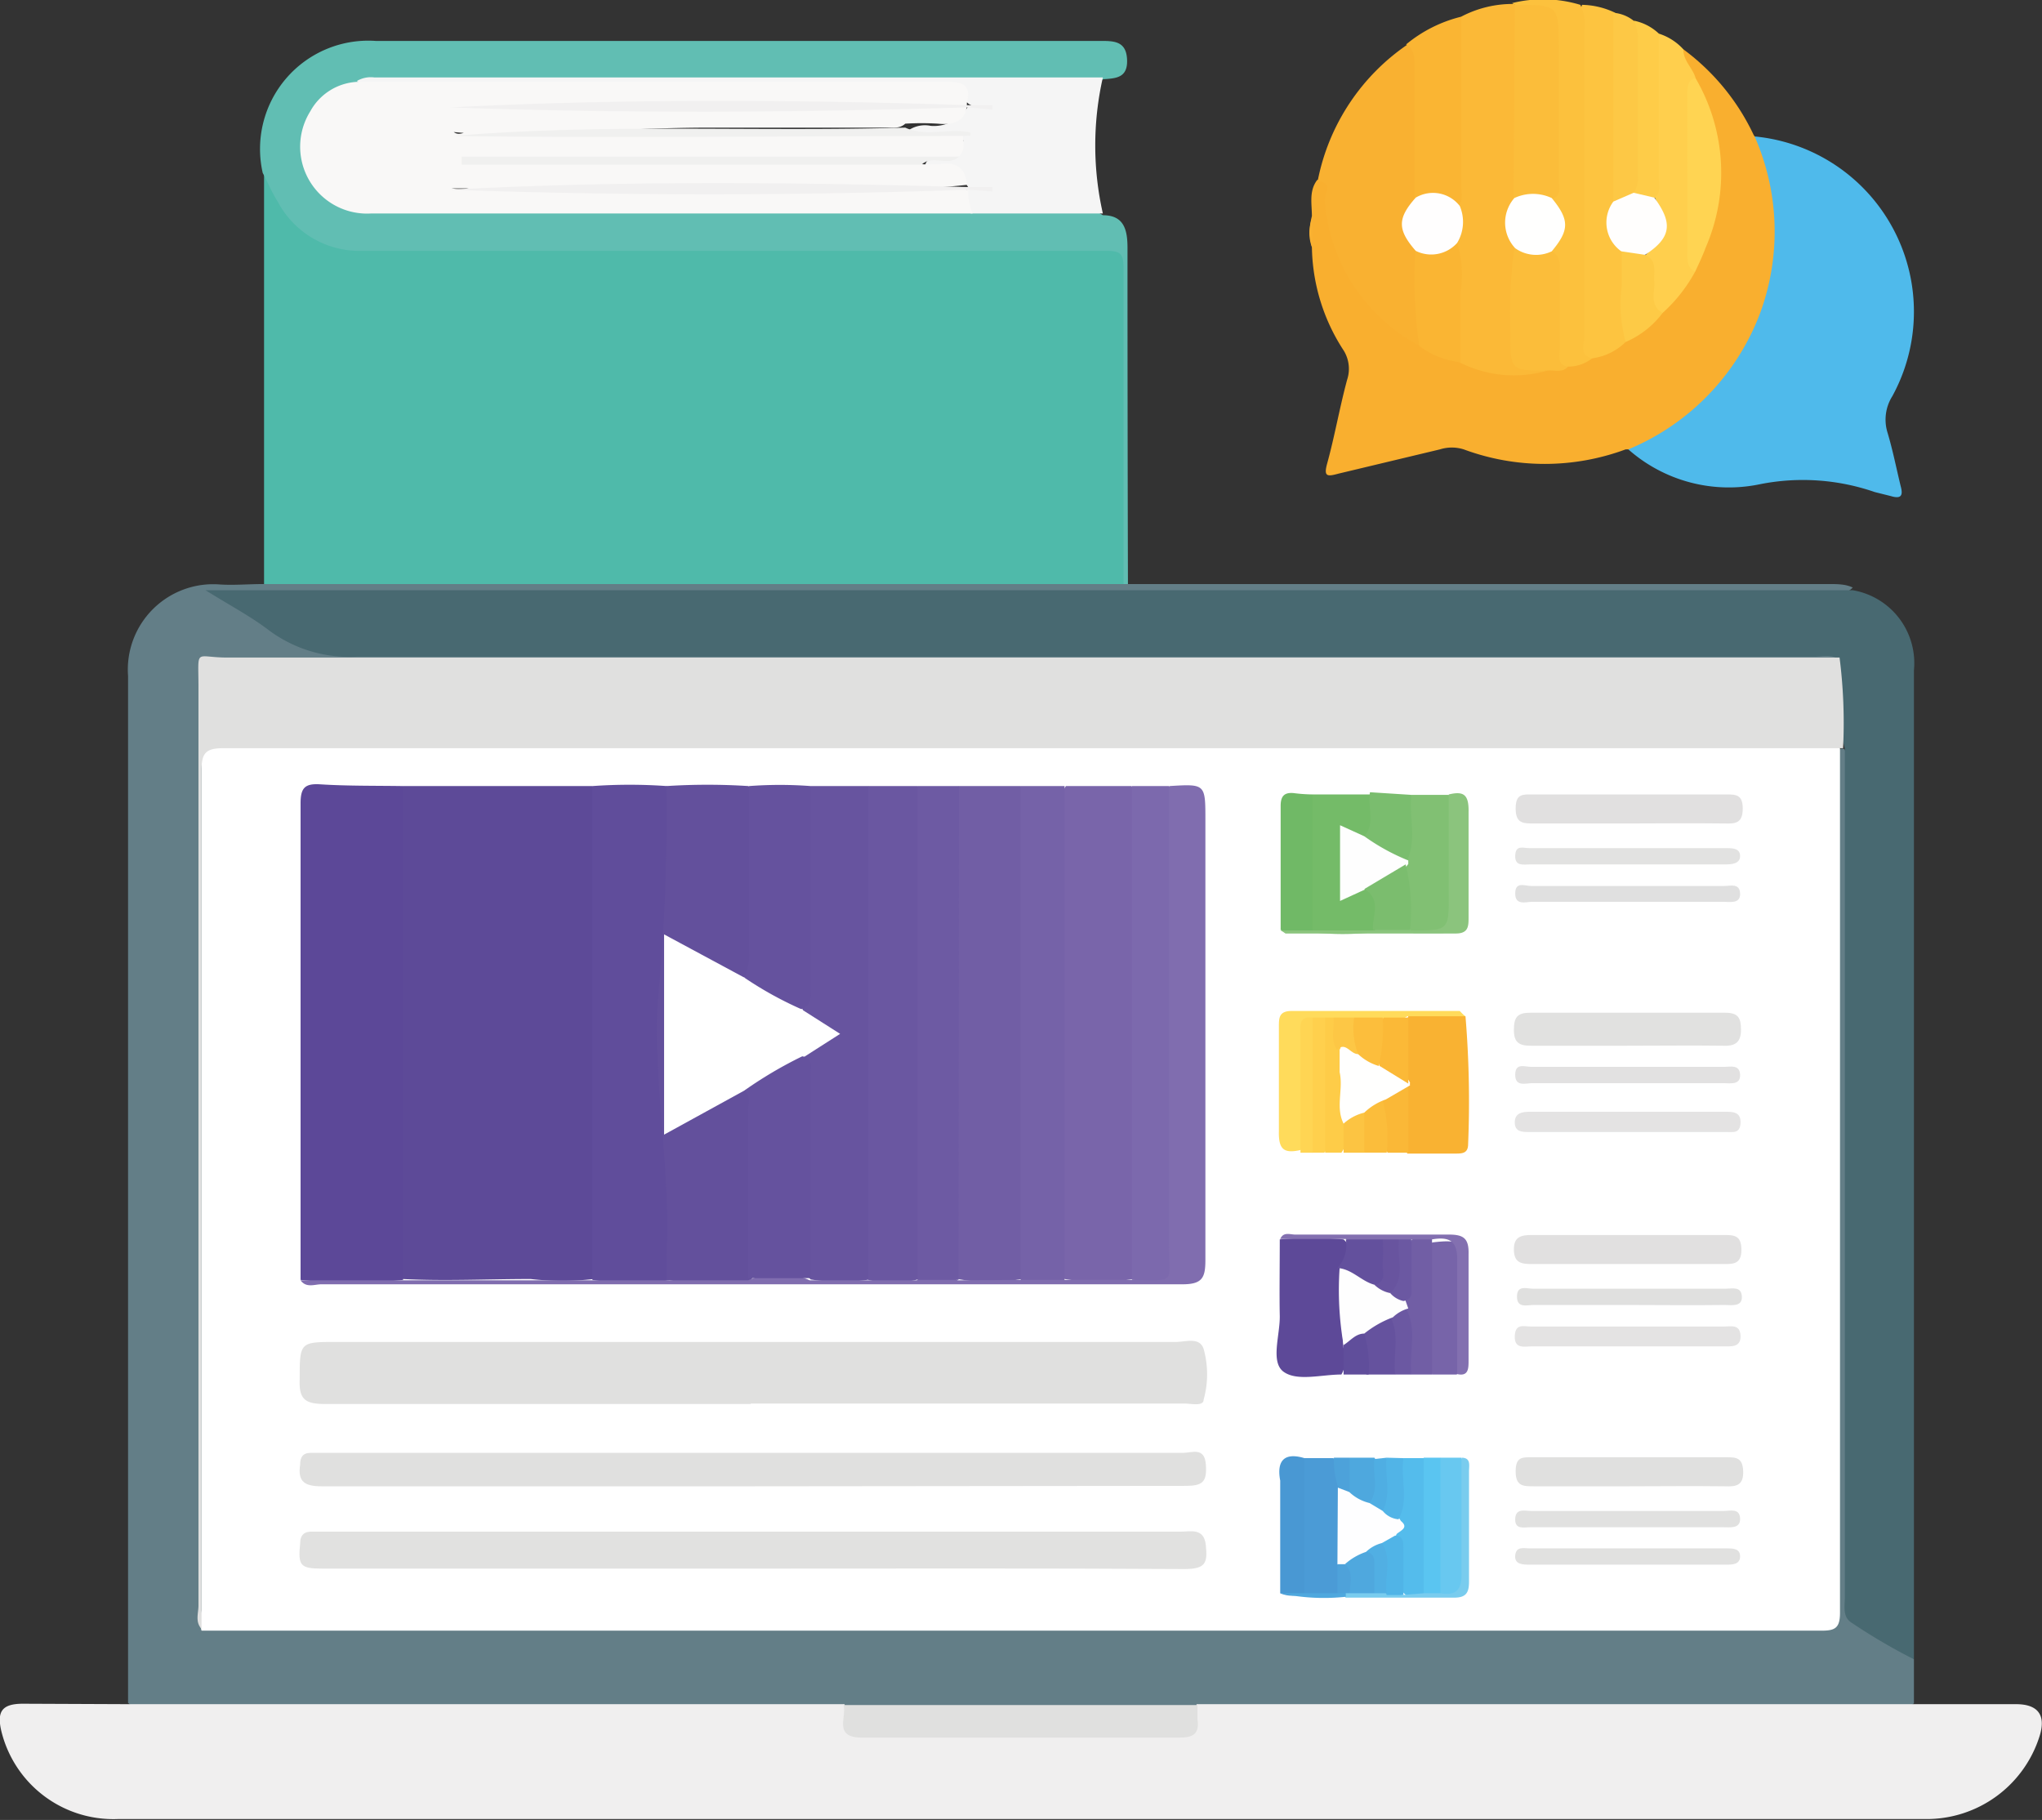 <svg xmlns="http://www.w3.org/2000/svg" viewBox="0 0 46.4 41.35"><rect x="0" y="0" width="46.4" height="41.35" fill="#333333" stroke="none"/><defs><style>.cls-1{fill:#4fbaaa;}.cls-2{fill:#637e87;}.cls-3{fill:#f0efef;}.cls-4{fill:#486971;}.cls-5{fill:#61beb3;}.cls-6{fill:#f9af2f;}.cls-7{fill:#4fbaeb;}.cls-8{fill:#f5f5f5;}.cls-9{fill:#f9b131;}.cls-10{fill:#fbb937;}.cls-11{fill:#fdc440;}.cls-12{fill:#fcc13d;}.cls-13{fill:#fab533;}.cls-14{fill:#ffcf4d;}.cls-15{fill:#fdc845;}.cls-16{fill:#fecc48;}.cls-17{fill:#fff;}.cls-18{fill:#e0e0df;}.cls-19{fill:#f9f8f7;}.cls-20{fill:#fbbd3a;}.cls-21{fill:#ffd452;}.cls-22{fill:#fdca46;}.cls-23{fill:#f1f0f0;}.cls-24{fill:#f0f0ef;}.cls-25{fill:#fffefe;}.cls-26{fill:#fffffe;}.cls-27{fill:#fffefd;}.cls-28{fill:#5d4a98;}.cls-29{fill:#5c4898;}.cls-30{fill:#604d9b;}.cls-31{fill:#e1e1e0;}.cls-32{fill:#7965aa;}.cls-33{fill:#715ea5;}.cls-34{fill:#63509c;}.cls-35{fill:#67549f;}.cls-36{fill:#6a57a1;}.cls-37{fill:#7562a8;}.cls-38{fill:#806daf;}.cls-39{fill:#6d5aa3;}.cls-40{fill:#7c69ad;}.cls-41{fill:#65529e;}.cls-42{fill:#f9b232;}.cls-43{fill:#5d4998;}.cls-44{fill:#e1e0e0;}.cls-45{fill:#74bb68;}.cls-46{fill:#81c073;}.cls-47{fill:#e4e3e3;}.cls-48{fill:#70b966;}.cls-49{fill:#4b9bd6;}.cls-50{fill:#e0e0e0;}.cls-51{fill:#e2e2e1;}.cls-52{fill:#e2e1e1;}.cls-53{fill:#ffdb5b;}.cls-54{fill:#8bc47d;}.cls-55{fill:#7764a9;}.cls-56{fill:#4998d3;}.cls-57{fill:#54bcec;}.cls-58{fill:#68c8f0;}.cls-59{fill:#8370b0;}.cls-60{fill:#7abd6e;}.cls-61{fill:#5ac5f1;}.cls-62{fill:#ffd04d;}.cls-63{fill:#ffd553;}.cls-64{fill:#79ccee;}.cls-65{fill:#fab837;}.cls-66{fill:#fbbd3b;}.cls-67{fill:#6b58a2;}.cls-68{fill:#4ea8de;}.cls-69{fill:#51b4e7;}.cls-70{fill:#604e9b;}.cls-71{fill:#fcc442;}.cls-72{fill:#4faee3;}.cls-73{fill:#4da2da;}.cls-74{fill:#4fa8de;}.cls-75{fill:#fefefe;}.cls-76{fill:#63509d;}.cls-77{fill:#7bbd6e;}.cls-78{fill:#fefeff;}.cls-79{fill:#4ea2da;}.cls-80{fill:#fcbe3c;}.cls-81{fill:#fdc745;}.cls-82{fill:#50b4e7;}.cls-83{fill:#68549f;}.cls-84{fill:#51afe3;}</style></defs><g id="Capa_2" data-name="Capa 2"><g id="Capa_1-2" data-name="Capa 1"><path class="cls-1" d="M6,13.27c0-2.91,0-5.82,0-8.74,0-.2,0-.4,0-.6.23,0,.27.2.34.34A2.26,2.26,0,0,0,8.5,5.57H24.94c.63,0,.63,0,.63.62v6.63a.89.89,0,0,1-.05.51.93.93,0,0,1-.59.1H6.56C6.35,13.41,6.12,13.46,6,13.27Z"></path><path class="cls-2" d="M6,13.27l.37,0H25.2l.33,0s.06,0,.1,0l9.81,0h6.12c.18,0,.38,0,.54.08-.2.2-.46.15-.7.16H36.21c-10.35,0-20.69,0-31,0l0,0a12.67,12.67,0,0,1,1.23.76,2.47,2.47,0,0,0,1.49.43h33a4.07,4.07,0,0,1,.7,0c.13,0,.3,0,.29.23a1.29,1.29,0,0,1-.86.14H5.55c-.91,0-.91,0-.92.89,0,6.72,0,13.43,0,20.15,0,.23-.07.48.15.66a1.32,1.32,0,0,0,.59.07H40.94c.69,0,.71,0,.71-.71V17.94a1.73,1.73,0,0,1,.1-.87.13.13,0,0,1,.16-.05,1.35,1.35,0,0,1,.13.86c0,5.93,0,11.86,0,17.79a1.47,1.47,0,0,0,.88,1.56,1.24,1.24,0,0,1,.57.47v1a.62.62,0,0,1-.52.15c-5.24,0-10.49,0-15.73,0-2.68,0-5.37,0-8,0-1.32,0-2.65,0-4,0H3.71c-.27,0-.57.06-.8-.16,0-.17,0-.34,0-.51,0-7.61,0-15.21,0-22.82A1.94,1.94,0,0,1,5,13.28C5.33,13.3,5.64,13.27,6,13.27Z"></path><path class="cls-3" d="M2.91,38.72h16l.28,0c.12.56.51.61,1,.6,2,0,4,0,6,0,.49,0,.89,0,1-.6l2.76,0H45.81c.5,0,.68.25.54.71a2.69,2.69,0,0,1-2.59,1.9H2.67a2.62,2.62,0,0,1-2.64-2c-.1-.43,0-.62.49-.62Z"></path><path class="cls-4" d="M41.8,15c-.17-.15-.39-.08-.58-.08q-16.56,0-33.11,0a3.06,3.06,0,0,1-2-.6c-.42-.32-.88-.56-1.44-.91H42.1a1.68,1.68,0,0,1,1.39,1.82V35.83c0,.62,0,1.24,0,1.87a13.12,13.12,0,0,1-1.4-.82c-.23-.13-.17-.38-.17-.59V19.76c0-.92,0-1.84,0-2.75A5.06,5.06,0,0,1,41.8,15Z"></path><path class="cls-5" d="M25.63,13.27h-.1c0-2.39,0-4.79,0-7.19,0-.33-.08-.38-.41-.38-5.66,0-11.33,0-17,0A2.1,2.1,0,0,1,6.31,4.58c-.13-.2-.22-.43-.34-.65a2.46,2.46,0,0,1,2.57-3H25c.31,0,.59,0,.61.42s-.25.43-.54.45a1.27,1.27,0,0,1-.81.13c-5.11,0-10.22,0-15.33,0A2.32,2.32,0,0,0,8.18,2a1.4,1.4,0,0,0-1.08.8,1.35,1.35,0,0,0,.68,1.8,2.56,2.56,0,0,0,1.06.16c4.42,0,8.84,0,13.26,0,.81,0,1.62,0,2.43,0a.77.77,0,0,1,.53.13c.48,0,.56.33.56.74Q25.62,9.43,25.63,13.27Z"></path><path class="cls-6" d="M38.25,1.12a5.13,5.13,0,0,1,1.6,1.95,2.54,2.54,0,0,1,.54,1.46,5.41,5.41,0,0,1-3,5.57.88.88,0,0,1-.45.11,5.29,5.29,0,0,1-3.68,0,.9.9,0,0,0-.54,0l-2.3.55c-.26.07-.35.08-.26-.24.17-.62.28-1.26.45-1.89a.79.79,0,0,0-.1-.7,4.41,4.41,0,0,1-.7-2.32,1.38,1.38,0,0,1,0-.7c0-.28-.07-.57.12-.82.24-.07.28-.06.28.27a3.32,3.32,0,0,0,.31,1.39,4.34,4.34,0,0,0,1.75,2,4.48,4.48,0,0,0,1,.39,4,4,0,0,0,1.87.19c.16,0,.32,0,.48-.09s.37-.11.56-.19a3.14,3.14,0,0,0,.73-.37,3.78,3.78,0,0,0,.84-.65,3.52,3.52,0,0,0,.7-1,4.4,4.4,0,0,0,0-4.17,4.51,4.51,0,0,1-.31-.57C38.13,1.22,38.09,1.11,38.25,1.12Z"></path><path class="cls-7" d="M37,10.21A5.42,5.42,0,0,0,40,7.1a5.36,5.36,0,0,0-.13-4A4,4,0,0,1,43,9a1,1,0,0,0-.11.83c.12.4.2.81.3,1.22.06.22,0,.29-.23.22l-.36-.09A5,5,0,0,0,40,11,3.45,3.45,0,0,1,37,10.21Z"></path><path class="cls-8" d="M25.06,4.85h-3A.38.38,0,0,1,22,4.29a1.38,1.38,0,0,1,.49,0c-.13,0-.3,0-.47,0-.22-.43-.7-.31-1-.48,0-.2.14-.19.26-.22s.3,0,.44-.07.12-.22.17-.33c-.29-.06-.59,0-.88,0s-.37,0-.35-.24a.66.66,0,0,1,.49-.09A.9.9,0,0,0,22,2.41a2,2,0,0,1,.49,0c-.19,0-.4.07-.55-.12S21.47,2,21.21,2H8.77c-.23,0-.48,0-.66-.16a.62.62,0,0,1,.4-.08H25.06A7,7,0,0,0,25.06,4.85Z"></path><path class="cls-9" d="M32.26,7.86A4.09,4.09,0,0,1,30.1,4.55c0-.14.2-.41-.16-.43A4.88,4.88,0,0,1,32,1c.31,0,.32.26.32.47,0,1,0,1.92,0,2.88a1.17,1.17,0,0,0,0,1.4A11.12,11.12,0,0,1,32.26,7.86Z"></path><path class="cls-10" d="M35.16,8.42a2.72,2.72,0,0,1-2-.19.88.88,0,0,1-.15-.61c0-.68,0-1.35,0-2,0-.33,0-.66,0-1,0-1.18,0-2.37,0-3.55A.94.94,0,0,1,33.2.38,2.51,2.51,0,0,1,34.41.09l.06.06a.58.58,0,0,1,.08.31c0,1.31,0,2.62,0,3.92a1.49,1.49,0,0,0,0,1.27c0,.52-.08,1-.07,1.57S34.43,8.31,35.16,8.42Z"></path><path class="cls-11" d="M36.94,7.77a1.34,1.34,0,0,1-.75.37c-.23.09-.26-.08-.3-.23a1.79,1.79,0,0,1,0-.46c0-2.31,0-4.62,0-6.93a.82.82,0,0,1,.06-.41,1.8,1.8,0,0,1,.75.18.62.62,0,0,1,.14.43c0,1.24,0,2.48,0,3.72A1.34,1.34,0,0,0,37,5.79,10.91,10.91,0,0,1,36.94,7.77Z"></path><path class="cls-12" d="M35.91.11A1,1,0,0,1,36,.7C36,3,36,5.33,36,7.64c0,.18-.13.43.18.5a.88.88,0,0,1-.56.19c-.35.09-.3-.19-.31-.36,0-.48,0-1,0-1.43a2.56,2.56,0,0,0-.08-.73.33.33,0,0,1,0-.22.83.83,0,0,0,0-1,.26.26,0,0,1,0-.23c.13-1.27,0-2.54,0-3.81,0-.23-.11-.34-.34-.35a.81.81,0,0,1-.53-.13v0A2.93,2.93,0,0,1,35.91.11Z"></path><path class="cls-13" d="M33.2.38c0,1.27,0,2.54,0,3.81,0,.16.06.34-.06.49a4,4,0,0,0-1-.19v-3c0-.18,0-.38-.19-.48A3.13,3.13,0,0,1,33.2.38Z"></path><path class="cls-14" d="M38.52,6.17a3.54,3.54,0,0,1-.74.94c-.3,0-.29-.23-.31-.42a3.3,3.3,0,0,0-.09-.83.11.11,0,0,1,0-.05,1.19,1.19,0,0,0,.16-1.44c0-1,0-2,0-2.95,0-.23,0-.47.14-.66a1.27,1.27,0,0,1,.57.36c0,.27.22.43.28.66-.1,1.24,0,2.47,0,3.71A1.43,1.43,0,0,0,38.52,6.17Z"></path><path class="cls-15" d="M36.66,4.58V.29a.85.85,0,0,1,.46.18.46.46,0,0,1,.23.43c0,1,0,2.07,0,3.1a.64.64,0,0,1-.1.35A.57.57,0,0,1,36.66,4.58Z"></path><path class="cls-16" d="M37.12,4.38a.6.6,0,0,0,.1-.35c0-1.07,0-2.14,0-3.2a1.19,1.19,0,0,0-.09-.36,1.16,1.16,0,0,1,.56.29c0,1.08,0,2.17,0,3.25,0,.16.07.35-.09.48A.32.32,0,0,1,37.12,4.38Z"></path><path class="cls-9" d="M29.82,4.94v.7A.94.94,0,0,1,29.82,4.94Z"></path><path class="cls-17" d="M41.81,17q0,6.49,0,13c0,2.21,0,4.43,0,6.64,0,.35-.11.41-.42.41H4.91l-.33,0a.81.81,0,0,1,0-.46V17.49c0-.56,0-.59.61-.61H41C41.25,16.88,41.56,16.81,41.81,17Z"></path><path class="cls-18" d="M41.81,17H5.06c-.41,0-.48.14-.48.51q0,9.75,0,19.5c-.15-.16-.07-.36-.07-.53q0-9.06,0-18.1c0-.92,0-1.84,0-2.76s-.1-.68.66-.68H41.8A11.72,11.72,0,0,1,41.88,17Z"></path><path class="cls-18" d="M27.21,38.74c0,.11,0,.22,0,.32.05.34-.1.42-.42.42-2.4,0-4.8,0-7.2,0-.66,0-.35-.46-.42-.74Z"></path><path class="cls-19" d="M22,4.31a1.44,1.44,0,0,0,.1.54l-8.28,0c-1.79,0-3.58,0-5.38,0A1.52,1.52,0,0,1,7.05,2.53a1.29,1.29,0,0,1,1.06-.67c4.48,0,9,0,13.43,0,.41,0,.51.12.43.48a14.41,14.41,0,0,1-2.18,0c-3.21,0-6.42,0-9.46,0H21.47a1,1,0,0,1,.5,0c0,.4-.28.51-.66.47a6.06,6.06,0,0,0-.74,0c-.13.12-.29.09-.45.09-1.32,0-2.64,0-4,0S13.41,3,12,3a8.65,8.65,0,0,1-1.69,0c.12.09.23,0,.33,0C12.49,3,14.29,3,16.1,3c1.31,0,2.62,0,3.92,0a14.47,14.47,0,0,1,1.86.08c0,.16.06.34-.09.47a9.27,9.27,0,0,1-1.39.09H11.76c-.38,0-.75-.07-1.13,0,1.5.09,3,0,4.5,0,1.74,0,3.49,0,5.23,0,.2,0,.41,0,.58.09a2.94,2.94,0,0,0,.42,0c.38-.06.58.09.61.47a15,15,0,0,1-2.22.08c-2.26,0-4.51,0-6.77,0-.93,0-1.86,0-2.72,0a1.25,1.25,0,0,0,.39,0c2.77,0,5.54,0,8.3,0A23.4,23.4,0,0,1,22,4.31Z"></path><path class="cls-20" d="M35.24,5.7c.22.1.2.29.2.48V7.93c0,.15-.07.36.19.4-.13.15-.31.07-.47.09-.84,0-.84,0-.84-.85a11.41,11.41,0,0,1,.09-1.94A2.57,2.57,0,0,1,35.24,5.7Z"></path><path class="cls-21" d="M38.52,6.17c-.19-.09-.18-.26-.18-.44V2.14c0-.15,0-.33.19-.36a4.26,4.26,0,0,1,.23,3.84C38.69,5.81,38.6,6,38.52,6.17Z"></path><path class="cls-13" d="M33.11,5.52a2.38,2.38,0,0,1,.08,1.09c0,.54,0,1.08,0,1.62a1.88,1.88,0,0,1-.94-.37,10.39,10.39,0,0,1-.09-2.16C32.49,5.69,32.79,5.54,33.11,5.52Z"></path><path class="cls-22" d="M37.38,5.79c.29.13.19.39.21.61s-.12.54.19.71a2.08,2.08,0,0,1-.84.66,3.21,3.21,0,0,1-.09-1.27c0-.26,0-.52,0-.79C37,5.58,37.21,5.67,37.38,5.79Z"></path><path class="cls-23" d="M22,2.44c-3.92.12-7.85.14-11.78,0,3.93-.2,7.86-.18,11.78-.05h.55v.1Z"></path><path class="cls-23" d="M22,4.31c-3.92.14-7.85.14-11.78,0,3.93-.21,7.86-.17,11.78-.06h.55v.1Z"></path><path class="cls-24" d="M21.88,3.09c-3.86,0-7.73.05-11.59,0C13.71,2.8,17.14,3,20.57,2.9c.48.22,1,0,1.48.11a.24.24,0,0,1,0,.07Z"></path><path class="cls-24" d="M20.94,3.74c-3.48,0-7,0-10.45,0V3.56H21.79C21.54,3.79,21.19,3.51,20.94,3.74Z"></path><path class="cls-25" d="M33.11,5.52a.79.79,0,0,1-.94.18c-.42-.48-.42-.74,0-1.21a.77.77,0,0,1,1,.19A.92.92,0,0,1,33.11,5.52Z"></path><path class="cls-20" d="M34.42.11c1,0,1,0,1,1v3c0,.15.08.36-.18.41a1.75,1.75,0,0,1-.85,0Z"></path><path class="cls-26" d="M34.41,4.5a1,1,0,0,1,.85,0c.41.5.4.73,0,1.21a.82.82,0,0,1-.83-.07A.85.85,0,0,1,34.41,4.5Z"></path><path class="cls-27" d="M37.38,5.79l-.54-.08a.8.8,0,0,1-.18-1.13l.46-.2.47.11C38,5.05,38,5.39,37.38,5.79Z"></path><path class="cls-28" d="M9.16,17.86c1.43,0,2.87,0,4.3,0a.85.85,0,0,1,.15.62c0,3.34,0,6.69,0,10a.9.9,0,0,1-.12.58,6.21,6.21,0,0,1-1.43,0c-1,0-1.94.05-2.91,0A.78.78,0,0,1,9,28.53v-10A.9.9,0,0,1,9.16,17.86Z"></path><path class="cls-18" d="M17.06,31.9c-3.22,0-6.45,0-9.67,0-.45,0-.6-.1-.58-.56,0-.85,0-.85.84-.85H26.72c.22,0,.54-.12.63.16a2.14,2.14,0,0,1,0,1.15c0,.16-.28.09-.43.09H17.06Z"></path><path class="cls-29" d="M9.16,17.86V29.08a10.68,10.68,0,0,1-2.33,0c0-1.77,0-3.55,0-5.32s0-3.67,0-5.51c0-.35.1-.45.44-.43C7.89,17.86,8.52,17.85,9.16,17.86Z"></path><path class="cls-30" d="M13.46,29.08V17.86a11.92,11.92,0,0,1,1.69,0s.07.07.07.12a11.46,11.46,0,0,1,0,3.15,4.49,4.49,0,0,0-.1.64c0,.23,0,.47,0,.7-.15,2,.29,3.93.2,5.9a1.19,1.19,0,0,1-.12.72A5.77,5.77,0,0,1,13.46,29.08Z"></path><path class="cls-31" d="M17.09,35.64H7.32c-.5,0-.55-.07-.5-.57,0-.2.1-.28.29-.27H26.83c.23,0,.53-.09.57.31s0,.54-.49.54C23.63,35.63,20.36,35.64,17.09,35.64Z"></path><path class="cls-32" d="M24.22,17.86h1.49a.85.85,0,0,1,.15.62q0,5,0,10a.91.91,0,0,1-.11.58,4.8,4.8,0,0,1-1.56,0,1,1,0,0,1-.12-.62V18.53A.94.94,0,0,1,24.22,17.86Z"></path><path class="cls-33" d="M21.79,17.86h1.4a.9.9,0,0,1,.15.62v10a.91.91,0,0,1-.12.58,4.21,4.21,0,0,1-1.46,0,.9.9,0,0,1-.12-.62q0-5,0-9.94A.94.94,0,0,1,21.79,17.86Z"></path><path class="cls-18" d="M17.08,33.77H7.31c-.38,0-.55-.1-.49-.49,0-.17.06-.27.24-.27H26.88c.2,0,.49-.14.52.26s-.07.49-.46.49Z"></path><path class="cls-34" d="M15.14,29.08c0-.18,0-.37,0-.56.11-1.91-.29-3.81-.2-5.72a43,43,0,0,0,.2-4.94,14.59,14.59,0,0,1,1.87,0,.76.76,0,0,1,.14.53q0,1.61,0,3.21a.84.84,0,0,1-.13.53c-.21.2-.41.07-.6,0s-.62-.36-.94-.53-.31,0-.31.19v3.41c0,.28.12.34.35.21s.65-.38,1-.54c.17-.09.33-.2.53-.06a.78.78,0,0,1,.12.49q0,1.66,0,3.33a.68.68,0,0,1-.12.48A7.11,7.11,0,0,1,15.14,29.08Z"></path><path class="cls-35" d="M18.42,17.86h1.31a.9.9,0,0,1,.15.62v10a1,1,0,0,1-.11.59,4.37,4.37,0,0,1-1.35,0c-.19-.2-.14-.46-.14-.71,0-1.4,0-2.8,0-4.2-.11-.26.08-.35.25-.46.38-.23.38-.24,0-.47-.18-.13-.37-.24-.29-.51a21.88,21.88,0,0,0,.05-2.56c0-.57,0-1.15,0-1.72A.85.85,0,0,1,18.42,17.86Z"></path><path class="cls-36" d="M19.73,29.08V17.86h1.12a.85.85,0,0,1,.15.62v10a1,1,0,0,1-.11.58A2.28,2.28,0,0,1,19.73,29.08Z"></path><path class="cls-37" d="M23.19,29.08V17.86h1V29.08A2,2,0,0,1,23.19,29.08Z"></path><path class="cls-38" d="M23.19,29.08h2.52c.7-.1.71-.58.71-1.15,0-3.09,0-6.17,0-9.26a1.15,1.15,0,0,1,.15-.81c.82-.05.82-.05.82.77q0,5,0,10c0,.4-.07.55-.52.55H7.3c-.15,0-.34.09-.47-.09H17a1.71,1.71,0,0,1,1.4,0h2.43a.87.87,0,0,1,.93,0Z"></path><path class="cls-39" d="M21.78,29.08h-.93V17.86h.94Z"></path><path class="cls-40" d="M26.56,17.86c0,3.47,0,6.93,0,10.4,0,.91.2.84-.84.82V17.86Z"></path><path class="cls-41" d="M18.42,17.86v4.51c0,.21.06.45-.21.56a1.73,1.73,0,0,1-1.3-.72,1.18,1.18,0,0,0,.11-.59c0-1.25,0-2.5,0-3.76A9.35,9.35,0,0,1,18.42,17.86Z"></path><path class="cls-42" d="M33.3,23.09a23.44,23.44,0,0,1,.06,2.9c0,.2-.11.22-.27.22l-1.11,0c-.27-.46-.1-1-.13-1.45v-.18A3.32,3.32,0,0,1,32,23.09,5.92,5.92,0,0,1,33.3,23.09Z"></path><path class="cls-43" d="M30.48,31.23c-.45,0-1,.16-1.31-.06s-.08-.84-.09-1.28,0-1.15,0-1.73a7.79,7.79,0,0,1,1.45,0c.29.25.07.51,0,.76a9.77,9.77,0,0,0,0,1.71A.7.7,0,0,1,30.48,31.23Z"></path><path class="cls-31" d="M36.94,23.76c-.72,0-1.43,0-2.15,0-.27,0-.39-.07-.39-.36s.08-.39.37-.39H39.2c.3,0,.36.12.36.39s-.12.37-.39.36C38.43,23.75,37.68,23.76,36.94,23.76Z"></path><path class="cls-18" d="M37,33.77c-.71,0-1.43,0-2.14,0-.25,0-.42,0-.42-.34s.16-.32.39-.32h4.39c.22,0,.38,0,.39.32s-.16.35-.41.34C38.43,33.76,37.69,33.77,37,33.77Z"></path><path class="cls-44" d="M37,18.71c-.71,0-1.43,0-2.14,0-.25,0-.42,0-.42-.34s.16-.32.39-.32h4.39c.22,0,.38,0,.38.32s-.15.35-.4.34C38.43,18.7,37.69,18.71,37,18.71Z"></path><path class="cls-44" d="M37,28.72H34.84c-.23,0-.43,0-.44-.31s.16-.35.41-.35c1.45,0,2.9,0,4.34,0,.25,0,.42,0,.42.34s-.21.32-.44.32Z"></path><path class="cls-45" d="M29.83,18.05h1.31a.87.87,0,0,1,0,.94c-.2.18-.4,0-.63,0,0,.31,0,.62,0,.92s.07.4.36.27a.32.32,0,0,1,.27,0,.73.73,0,0,1,.08,1,6.14,6.14,0,0,1-1.42,0,.82.82,0,0,1-.12-.48V18.58A.72.72,0,0,1,29.83,18.05Z"></path><path class="cls-46" d="M32.07,18.06h.85a.78.78,0,0,1,.14.53c0,.67,0,1.34,0,2s0,.61-.61.61h-.33c-.21-.12-.17-.34-.18-.53s0-.64,0-.95a1,1,0,0,1,0-.17,8.44,8.44,0,0,0,0-1A.65.65,0,0,1,32.07,18.06Z"></path><path class="cls-47" d="M37,25.26H39.2c.17,0,.36,0,.35.25s-.17.21-.33.21H34.74c-.15,0-.32,0-.32-.22s.18-.24.35-.24Z"></path><path class="cls-47" d="M37,30.59H34.82c-.17,0-.41.07-.4-.23s.21-.22.37-.22h4.38c.16,0,.37-.06.38.21s-.22.24-.39.24Z"></path><path class="cls-48" d="M29.83,18.05v3.08a1.08,1.08,0,0,1-.73,0c0-.94,0-1.88,0-2.82,0-.23.09-.31.3-.29A3.54,3.54,0,0,0,29.83,18.05Z"></path><path class="cls-49" d="M29.64,33.13h.66a1.28,1.28,0,0,1,.21.71,16.26,16.26,0,0,1,0,1.71,1,1,0,0,1-.12.68,1.63,1.63,0,0,1-.79,0,.76.76,0,0,1-.11-.49c0-.68,0-1.37,0-2.05A.68.68,0,0,1,29.64,33.13Z"></path><path class="cls-50" d="M37,20.49H34.82c-.15,0-.39.09-.39-.19s.22-.17.36-.17c1.46,0,2.92,0,4.39,0,.14,0,.35-.07.36.17s-.23.19-.38.19Z"></path><path class="cls-31" d="M37,35.55H34.76c-.15,0-.35,0-.33-.21s.19-.16.32-.16h4.48c.14,0,.31,0,.31.18s-.16.19-.3.19Z"></path><path class="cls-31" d="M37,34.7H34.77c-.14,0-.35.06-.34-.19s.22-.18.36-.18h4.38c.14,0,.36-.07.37.17s-.23.2-.38.2Z"></path><path class="cls-51" d="M37,19.64H34.77c-.15,0-.35.05-.34-.2s.18-.17.32-.17h4.48c.13,0,.31,0,.31.18s-.2.19-.34.19Z"></path><path class="cls-52" d="M37,24.61H34.82c-.15,0-.39.09-.39-.19s.22-.18.36-.18h4.39c.14,0,.35-.06.36.18s-.23.19-.38.19Z"></path><path class="cls-18" d="M37,29.65c-.71,0-1.43,0-2.15,0-.15,0-.38.08-.38-.19s.22-.18.36-.18h4.39c.14,0,.35-.06.36.18s-.24.19-.39.19C38.42,29.66,37.69,29.65,37,29.65Z"></path><path class="cls-53" d="M33.3,23.09l-1.32,0a.8.8,0,0,1-.55.12H30.11a1.45,1.45,0,0,0-.3,0c-.18.1-.12.27-.12.41,0,.65,0,1.3,0,1.94a.82.82,0,0,1-.14.57c-.36.08-.5,0-.49-.42,0-.79,0-1.59,0-2.38,0-.2,0-.36.29-.36h3.82S33.26,23.07,33.3,23.09Z"></path><path class="cls-54" d="M29.1,21.14h2.13a.74.74,0,0,1,.84,0c.85,0,.85,0,.85-.81V18.05c.34-.08.46,0,.45.41,0,.79,0,1.59,0,2.38,0,.2,0,.37-.29.37H29.21S29.14,21.16,29.1,21.14Z"></path><path class="cls-55" d="M33.1,31.23h-.56c0-.06,0,0,0,0a7.59,7.59,0,0,1,0-3c.66-.08.71,0,.71.59s0,1.28,0,1.92C33.24,30.86,33.27,31.07,33.1,31.23Z"></path><path class="cls-56" d="M29.64,33.13V36.2a.7.7,0,0,1-.55,0c0-.86,0-1.71,0-2.56C29,33.16,29.21,33,29.64,33.13Z"></path><path class="cls-33" d="M32.54,28.16v3.07h-.47c-.2-.26-.11-.56-.13-.85a2.56,2.56,0,0,0-.05-.55.54.54,0,0,1,0-.31,2.49,2.49,0,0,0,.08-.86.74.74,0,0,1,.13-.52A.69.69,0,0,1,32.54,28.16Z"></path><path class="cls-57" d="M31.89,33.13h.46c0,.05.1.1.1.16a11.65,11.65,0,0,1,0,2.89c-.15.14-.33.06-.49.07-.21-.15-.15-.38-.16-.59a2.5,2.5,0,0,0-.07-.67c-.08-.2.27-.35,0-.55C31.81,34,31.63,33.54,31.89,33.13Z"></path><path class="cls-58" d="M32.73,33.12h.47c.15.21.08.45.09.68,0,.64,0,1.29,0,1.94s0,.53-.57.48a.35.35,0,0,1-.1-.21,21.14,21.14,0,0,1,0-2.64A.37.37,0,0,1,32.73,33.12Z"></path><path class="cls-59" d="M32.54,28.16h-.47a.5.5,0,0,1-.29.12h-.4c-.28,0-.56.06-.8-.13H29.09c.08-.18.24-.09.37-.1,1.15,0,2.3,0,3.45,0,.33,0,.47.07.46.44,0,.81,0,1.62,0,2.42,0,.18,0,.37-.26.31,0-.84,0-1.68,0-2.52C33.13,28.25,33,28.08,32.54,28.16Z"></path><path class="cls-60" d="M32.07,18.06c-.06.49.13,1-.1,1.5A1,1,0,0,1,31,19c.26-.29.07-.64.13-1Z"></path><path class="cls-61" d="M32.73,33.12V36.2a.37.37,0,0,1-.38,0V33.12Z"></path><path class="cls-62" d="M29.83,23.12h.28a.4.4,0,0,1,.12.29c0,.8,0,1.6,0,2.4a.54.54,0,0,1-.14.38h-.28A7.07,7.07,0,0,1,29.83,23.12Z"></path><path class="cls-63" d="M29.83,23.12v3.07h-.28V23.51C29.55,23.31,29.5,23.08,29.83,23.12Z"></path><path class="cls-16" d="M30.11,26.19V23.12h.19c.2.22.09.52.19.77.09.55,0,1.1.09,1.65a.72.72,0,0,1-.1.65Z"></path><path class="cls-64" d="M32.35,36.2h.38c.36.06.49-.08.48-.46,0-.87,0-1.74,0-2.62.22,0,.17.18.17.31,0,.83,0,1.67,0,2.51,0,.25-.07.36-.34.36-.82,0-1.64,0-2.46,0a.08.08,0,0,1,0-.12.31.31,0,0,1,.13-.06,4.18,4.18,0,0,1,.5,0h.3a.5.5,0,0,1,.35.12Z"></path><path class="cls-41" d="M31.7,31.23h-.65a1.69,1.69,0,0,1-.17-.91.71.71,0,0,1,.81-.41A1.4,1.4,0,0,1,31.7,31.23Z"></path><path class="cls-65" d="M32,24.68v1.51h-.47c-.22-.36-.11-.77-.15-1.15C31.49,24.79,31.66,24.6,32,24.68Z"></path><path class="cls-66" d="M31.42,25a3.41,3.41,0,0,1,.09,1.19H31a1.1,1.1,0,0,1-.09-.87C31,25.1,31.12,24.91,31.42,25Z"></path><path class="cls-67" d="M31.7,31.23c-.05-.43.11-.88-.1-1.3,0-.22.17-.25.35-.2.26.48.06,1,.12,1.5Z"></path><path class="cls-68" d="M30.67,33.12h.56a.92.92,0,0,1,0,1.06.49.49,0,0,1-.62-.32A.84.84,0,0,1,30.67,33.12Z"></path><path class="cls-69" d="M31.89,33.13c-.07.46.13.94-.11,1.39-.23.1-.36,0-.41-.23s-.1-.8.14-1.17Z"></path><path class="cls-70" d="M31,30.3a2.66,2.66,0,0,1,.1.93h-.57v-.67C30.56,30.33,30.7,30.21,31,30.3Z"></path><path class="cls-71" d="M31,25.28v.91h-.47v-.66C30.54,25.27,30.71,25.21,31,25.28Z"></path><path class="cls-72" d="M31.51,33.12c-.05.4.11.82-.09,1.21-.16.05-.27,0-.3-.18.23-.32.06-.68.11-1Z"></path><path class="cls-73" d="M30.67,33.12v.78c-.12.05-.19,0-.26-.1a1.93,1.93,0,0,1-.1-.68Z"></path><path class="cls-74" d="M30.58,36.2v.08a4.66,4.66,0,0,1-1.49-.08h1.3A.13.13,0,0,1,30.58,36.2Z"></path><path class="cls-17" d="M16.91,22.21a8.25,8.25,0,0,0,1.3.72l.88.56-.86.55a2.85,2.85,0,0,1-1.32.74l-1.82,1V21.23Z"></path><path class="cls-41" d="M16.91,24.78A9.48,9.48,0,0,1,18.23,24c.28.05.18.28.19.45v4.59H17c0-1.27,0-2.55,0-3.82C17,25.1,17.08,24.91,16.91,24.78Z"></path><path class="cls-26" d="M31,25.28a1.07,1.07,0,0,0-.47.25c-.19-.38,0-.78-.09-1.17,0-.17,0-.34,0-.51.17-.31.32,0,.48,0s.35.18.52.27.47.22.6.48a.13.13,0,0,0,0,.06l-.55.32A1.34,1.34,0,0,0,31,25.28Z"></path><path class="cls-10" d="M32,24.62l-.65-.4a1.36,1.36,0,0,1,.09-1.1H32Z"></path><path class="cls-75" d="M31,30.3c-.2,0-.32.17-.47.26a7.32,7.32,0,0,1-.09-1.75c.36-.13.57.16.85.28a2.88,2.88,0,0,0,.38.22c.11.06.23.11.27.25l.06.17a.82.82,0,0,0-.35.2A2.33,2.33,0,0,0,31,30.3Z"></path><path class="cls-76" d="M31.23,29.19c-.3-.08-.51-.36-.84-.38a.75.75,0,0,0,.19-.65h.84a1,1,0,0,1,.11.8C31.51,29.11,31.46,29.28,31.23,29.19Z"></path><path class="cls-75" d="M31,19a4.78,4.78,0,0,0,1,.55v.08a1.42,1.42,0,0,1-.94.56l-.61.28V18.75Z"></path><path class="cls-77" d="M31,20.2l.94-.56a4.38,4.38,0,0,1,.1,1.49h-.84C31.17,20.82,31.41,20.44,31,20.2Z"></path><path class="cls-78" d="M30.4,33.8l.26.1a1,1,0,0,0,.46.25l.3.18a.52.52,0,0,0,.36.19c.3.2,0,.26-.08.37s-.16.19-.26.25l-.38.19a2.42,2.42,0,0,1-.5.27.17.17,0,0,1-.17-.06Z"></path><path class="cls-79" d="M30.39,35.54h.17c.38.16.25.41.11.66h-.28Z"></path><path class="cls-80" d="M31.42,23.12a4.06,4.06,0,0,1-.09,1.1,1.16,1.16,0,0,1-.47-.27.56.56,0,0,1-.09-.83Z"></path><path class="cls-81" d="M30.77,23.12a1.67,1.67,0,0,0,.09.83c-.18,0-.28-.29-.48-.1-.16-.23-.05-.49-.08-.73Z"></path><path class="cls-67" d="M31.89,29.56a.55.55,0,0,1-.3-.18c.1-.4,0-.84.2-1.22h.28c0,.35,0,.7,0,1C32.07,29.35,32.12,29.52,31.89,29.56Z"></path><path class="cls-82" d="M31.4,35.06l.3-.17c.22,0,.18.21.19.35v1h-.38A1.93,1.93,0,0,1,31.4,35.06Z"></path><path class="cls-83" d="M31.79,28.16c-.06.41.17.87-.2,1.22a.7.7,0,0,1-.36-.19c.3-.07.17-.31.19-.49a4.86,4.86,0,0,0,0-.54Z"></path><path class="cls-74" d="M30.67,36.2c0-.22.1-.47-.11-.66a1.38,1.38,0,0,1,.48-.28c.23-.09.28.08.3.23a.78.78,0,0,1-.11.71Z"></path><path class="cls-84" d="M31.23,36.2v-.63c0-.15,0-.28-.19-.31a.8.8,0,0,1,.36-.2c.24.36.05.76.11,1.14Z"></path></g></g></svg>